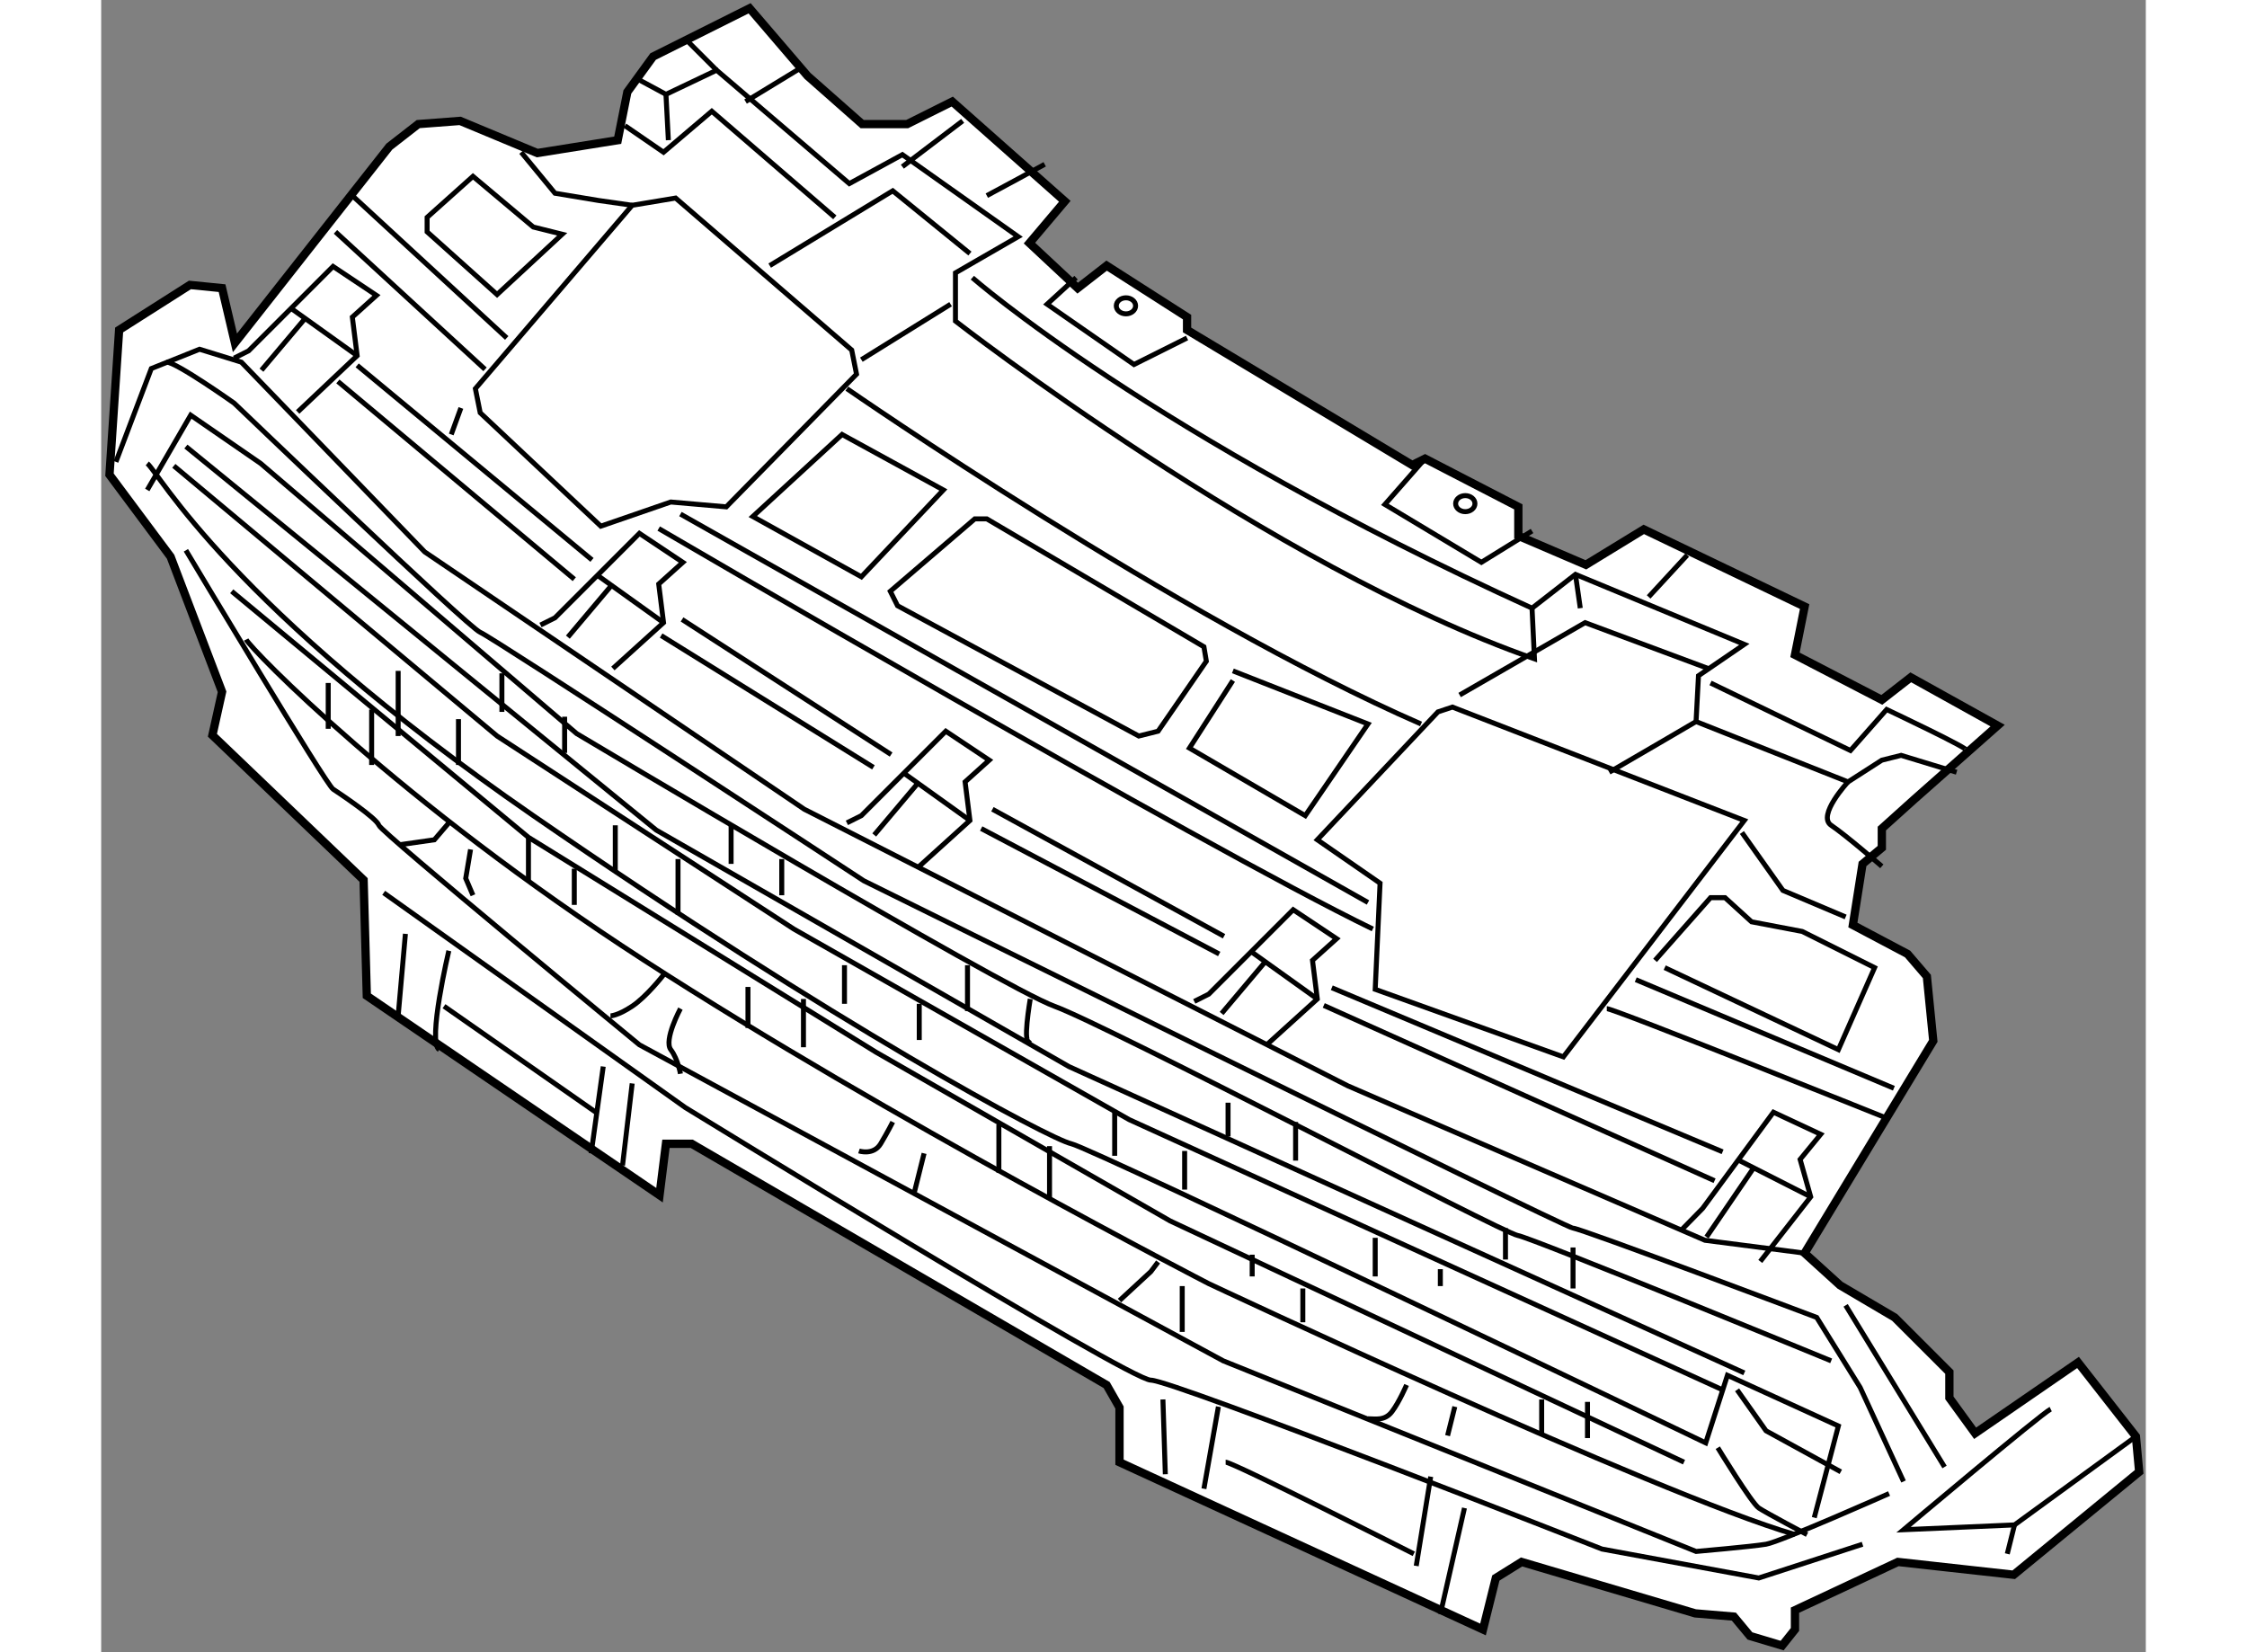 <?xml version="1.0" encoding="utf-8"?>
<!-- Generator: Adobe Illustrator 15.1.0, SVG Export Plug-In . SVG Version: 6.00 Build 0)  -->
<!DOCTYPE svg PUBLIC "-//W3C//DTD SVG 1.1//EN" "http://www.w3.org/Graphics/SVG/1.1/DTD/svg11.dtd">
<svg version="1.1" xmlns="http://www.w3.org/2000/svg" xmlns:xlink="http://www.w3.org/1999/xlink" x="0px" y="0px" width="244.8px"
	 height="180px" viewBox="3.161 64.96 123.282 99.621" enable-background="new 0 0 244.8 180" xml:space="preserve">
	
<rect x="3.161" y="64.96" width="123.282" height="99.621" fill="#808080" stroke="none"/>
	
<g><polygon fill="#FFFFFF" stroke="#000000" stroke-width="0.5" points="11.225,85.633 10.449,82.334 8.51,82.141 4.242,84.855 
			3.661,93.583 7.346,98.528 10.449,106.673 9.867,109.292 18.983,118.019 19.177,125.001 36.826,137.026 37.214,133.925 
			38.766,133.925 63.785,148.47 64.561,149.827 64.561,153.126 86.478,163.21 87.252,160.106 88.805,159.138 99.277,162.239 
			101.605,162.435 102.573,163.599 104.515,164.181 105.289,163.21 105.289,162.046 111.496,159.138 118.479,159.911 
			126.043,153.706 125.847,151.573 122.356,147.11 116.151,151.38 114.599,149.245 114.599,147.692 111.301,144.397 
			108.006,142.456 105.871,140.519 113.628,127.718 113.242,123.837 112.078,122.481 108.78,120.735 109.362,117.052 
			110.526,116.081 110.526,114.917 112.465,113.171 117.508,108.71 112.271,105.8 110.526,107.159 105.289,104.444 105.871,101.534 
			96.173,96.88 92.682,99.015 88.609,97.269 88.609,95.522 82.986,92.614 82.209,93.001 68.634,84.855 68.634,84.08 63.785,80.977 
			62.04,82.334 59.131,79.618 61.263,77.097 54.476,71.085 51.76,72.442 49.045,72.442 45.748,69.533 42.257,65.46 36.438,68.37 
			34.887,70.503 34.305,73.413 29.456,74.188 24.802,72.25 22.279,72.442 20.534,73.8 		"></polygon><polyline fill="none" stroke="#000000" stroke-width="0.3" points="4.049,92.808 6.183,87.183 9.092,86.018 11.612,86.796 
			22.668,98.237 45.554,113.753 78.331,130.433 99.859,139.743 105.871,140.519 		"></polyline><polyline fill="none" stroke="#000000" stroke-width="0.3" points="34.014,105.267 37.068,102.503 36.777,100.175 38.232,98.866 
			35.613,97.12 30.522,102.212 29.649,102.647 		"></polyline><line fill="none" stroke="#000000" stroke-width="0.3" x1="31.299" y1="103.376" x2="33.917" y2="100.272"></line><line fill="none" stroke="#000000" stroke-width="0.3" x1="33.141" y1="99.69" x2="37.068" y2="102.503"></line><polyline fill="none" stroke="#000000" stroke-width="0.3" points="73.434,127.958 76.488,125.194 76.197,122.866 77.652,121.558 
			75.033,119.812 69.942,124.903 69.069,125.341 		"></polyline><line fill="none" stroke="#000000" stroke-width="0.3" x1="70.719" y1="126.067" x2="73.337" y2="122.964"></line><line fill="none" stroke="#000000" stroke-width="0.3" x1="72.561" y1="122.384" x2="76.488" y2="125.194"></line><polyline fill="none" stroke="#000000" stroke-width="0.3" points="52.487,117.194 55.542,114.431 55.251,112.103 56.705,110.794 
			54.087,109.048 48.996,114.14 48.123,114.575 		"></polyline><line fill="none" stroke="#000000" stroke-width="0.3" x1="49.772" y1="115.304" x2="52.391" y2="112.2"></line><line fill="none" stroke="#000000" stroke-width="0.3" x1="51.614" y1="111.618" x2="55.542" y2="114.431"></line><polyline fill="none" stroke="#000000" stroke-width="0.3" points="15.007,89.8 18.595,86.406 18.304,84.08 19.759,82.77 
			17.141,81.025 12.049,86.115 11.177,86.553 		"></polyline><line fill="none" stroke="#000000" stroke-width="0.3" x1="12.825" y1="87.28" x2="15.443" y2="84.175"></line><line fill="none" stroke="#000000" stroke-width="0.3" x1="14.667" y1="83.593" x2="18.595" y2="86.406"></line><polyline fill="none" stroke="#000000" stroke-width="0.3" points="103.198,141.019 106.237,137.124 105.599,134.868 
			106.84,133.354 103.989,132.022 99.721,137.821 98.502,139.063 		"></polyline><line fill="none" stroke="#000000" stroke-width="0.3" x1="99.956" y1="139.548" x2="102.785" y2="135.396"></line><line fill="none" stroke="#000000" stroke-width="0.3" x1="101.93" y1="134.933" x2="106.237" y2="137.124"></line><line fill="none" stroke="#000000" stroke-width="0.3" x1="17.432" y1="87.958" x2="31.687" y2="99.884"></line><line fill="none" stroke="#000000" stroke-width="0.3" x1="18.595" y1="86.989" x2="32.754" y2="98.72"></line><line fill="none" stroke="#000000" stroke-width="0.3" x1="36.923" y1="103.28" x2="49.724" y2="111.229"></line><line fill="none" stroke="#000000" stroke-width="0.3" x1="38.184" y1="102.31" x2="50.791" y2="110.456"></line><line fill="none" stroke="#000000" stroke-width="0.3" x1="56.899" y1="113.753" x2="70.864" y2="121.413"></line><line fill="none" stroke="#000000" stroke-width="0.3" x1="56.221" y1="114.917" x2="70.573" y2="122.481"></line><line fill="none" stroke="#000000" stroke-width="0.3" x1="77.361" y1="124.517" x2="100.926" y2="134.409"></line><line fill="none" stroke="#000000" stroke-width="0.3" x1="76.877" y1="125.583" x2="100.441" y2="136.153"></line><line fill="none" stroke="#000000" stroke-width="0.3" x1="17.286" y1="78.939" x2="26.305" y2="87.229"></line><line fill="none" stroke="#000000" stroke-width="0.3" x1="18.304" y1="76.756" x2="27.613" y2="85.338"></line><polygon fill="none" stroke="#000000" stroke-width="0.3" points="35.178,77.338 25.723,88.394 26.014,89.849 33.286,96.685 
			37.505,95.229 40.851,95.521 48.705,87.521 48.414,86.066 37.796,76.902 		"></polygon><polygon fill="none" stroke="#000000" stroke-width="0.3" points="22.813,78.066 25.577,75.593 29.214,78.648 30.959,79.083 
			27.031,82.72 22.813,78.939 		"></polygon><polyline fill="none" stroke="#000000" stroke-width="0.3" points="28.486,74.139 30.522,76.611 33.141,77.047 35.178,77.338 		
			"></polyline><polyline fill="none" stroke="#000000" stroke-width="0.3" points="34.741,72.539 37.068,74.139 39.978,71.667 47.396,78.066 		
			"></polyline><polyline fill="none" stroke="#000000" stroke-width="0.3" points="43.469,80.975 50.887,76.465 55.542,80.248 		"></polyline><line fill="none" stroke="#000000" stroke-width="0.3" x1="24.85" y1="89.558" x2="24.268" y2="91.157"></line><path fill="none" stroke="#000000" stroke-width="0.3" d="M36.777,96.829c0,0,32.583,19.057,43.057,24.146"></path><line fill="none" stroke="#000000" stroke-width="0.3" x1="38.087" y1="95.956" x2="79.543" y2="119.376"></line><polygon fill="none" stroke="#000000" stroke-width="0.3" points="83.761,107.884 76.488,115.595 80.271,118.212 79.979,124.612 
			91.325,128.685 102.234,114.431 84.634,107.593 		"></polygon><path fill="none" stroke="#000000" stroke-width="0.3" d="M48.123,88.394c0,0,19.929,13.818,34.62,20.219"></path><polygon fill="none" stroke="#000000" stroke-width="0.3" points="47.832,91.157 42.45,96.103 48.996,99.739 53.941,94.503 		"></polygon><polygon fill="none" stroke="#000000" stroke-width="0.3" points="55.833,96.247 50.741,100.612 51.178,101.483 65.724,109.339 
			66.888,109.048 69.797,104.829 69.651,103.958 56.561,96.247 		"></polygon><polyline fill="none" stroke="#000000" stroke-width="0.3" points="71.397,105.993 68.778,110.067 75.761,114.14 79.543,108.612 
			71.397,105.411 		"></polyline><line fill="none" stroke="#000000" stroke-width="0.3" x1="48.996" y1="86.648" x2="54.378" y2="83.302"></line><line fill="none" stroke="#000000" stroke-width="0.3" x1="37.214" y1="70.648" x2="37.359" y2="73.412"></line><line fill="none" stroke="#000000" stroke-width="0.3" x1="38.378" y1="67.302" x2="40.269" y2="69.193"></line><line fill="none" stroke="#000000" stroke-width="0.3" x1="42.014" y1="71.084" x2="45.359" y2="69.047"></line><line fill="none" stroke="#000000" stroke-width="0.3" x1="51.469" y1="75.011" x2="55.105" y2="72.248"></line><polyline fill="none" stroke="#000000" stroke-width="0.3" points="56.561,76.756 58.451,75.739 60.051,74.866 		"></polyline><path fill="none" stroke="#000000" stroke-width="0.3" d="M55.688,81.703c0,0,10.764,9.455,33.747,19.927l2.618-2.037
			l10.182,4.219l-2.764,1.891l-0.146,2.764l9.164,3.637l2.037-1.309l1.163-0.291l3.346,1.018"></path><path fill="none" stroke="#000000" stroke-width="0.3" d="M100.198,106.14l8.437,4.072l2.182-2.473c0,0,5.237,2.473,4.801,2.473"></path><path fill="none" stroke="#000000" stroke-width="0.3" d="M89.435,101.63l0.146,3.055c-15.855-5.527-34.911-20.364-34.911-20.364
			v-2.909l3.782-2.183l-6.982-4.944l-3.2,1.745l-8-6.837l-3.055,1.455l-1.891-1.019"></path><polyline fill="none" stroke="#000000" stroke-width="0.3" points="85.07,106.866 92.635,102.503 100.053,105.267 		"></polyline><path fill="none" stroke="#000000" stroke-width="0.3" d="M94.089,111.521c1.019-0.582,5.236-3.055,5.236-3.055"></path><line fill="none" stroke="#000000" stroke-width="0.3" x1="92.053" y1="99.593" x2="92.344" y2="101.63"></line><polyline fill="none" stroke="#000000" stroke-width="0.3" points="61.942,81.703 60.196,83.302 65.434,86.938 68.634,85.338 		
			"></polyline><polyline fill="none" stroke="#000000" stroke-width="0.3" points="82.986,92.614 80.562,95.376 86.38,98.866 89.435,96.976 		"></polyline><path fill="none" stroke="#000000" stroke-width="0.3" d="M93.943,125.776c0.437,0,16.729,6.545,16.729,6.545"></path><line fill="none" stroke="#000000" stroke-width="0.3" x1="95.689" y1="124.03" x2="111.253" y2="130.577"></line><polyline fill="none" stroke="#000000" stroke-width="0.3" points="97.435,123.304 107.907,128.249 110.09,123.304 
			105.726,121.122 102.671,120.54 101.071,119.085 100.198,119.085 96.853,122.866 		"></polyline><polyline fill="none" stroke="#000000" stroke-width="0.3" points="102.089,115.157 104.563,118.649 108.344,120.249 		"></polyline><path fill="none" stroke="#000000" stroke-width="0.3" d="M108.489,112.103c0,0-1.891,2.037-1.018,2.619
			c0.872,0.582,3.055,2.473,3.055,2.473"></path><path fill="none" stroke="#000000" stroke-width="0.3" d="M7.104,86.794c0.582,0,4.073,2.473,4.073,2.473
			s14.109,13.527,14.837,13.818c0.727,0.291,23.128,14.982,23.128,14.982s42.329,20.945,42.766,20.945s14.691,5.383,14.691,5.383
			l2.618,4.219l2.618,5.672"></path><line fill="none" stroke="#000000" stroke-width="0.3" x1="108.344" y1="143.667" x2="114.308" y2="153.413"></line><path fill="none" stroke="#000000" stroke-width="0.3" d="M120.708,149.923c-0.582,0.291-8.873,7.273-8.873,7.273l6.691-0.291
			l7.32-5.332"></path><line fill="none" stroke="#000000" stroke-width="0.3" x1="118.526" y1="156.905" x2="118.09" y2="158.649"></line><path fill="none" stroke="#000000" stroke-width="0.3" d="M8.268,98.14c0.436,0.727,8.437,14.109,8.873,14.4
			c0.436,0.291,2.618,1.744,2.764,2.182c0.146,0.436,15.709,13.236,15.709,13.236l35.202,19.055l28.51,11.492
			c0,0,3.346-0.291,4.219-0.436c0.873-0.146,7.418-3.055,7.418-3.055"></path><path fill="none" stroke="#000000" stroke-width="0.3" d="M20.195,118.794l18.183,12.945c0,0,26.765,16.438,28.073,16.438
			c1.31,0,27.201,10.184,27.201,10.184l9.455,1.744l6.255-2.035"></path><line fill="none" stroke="#000000" stroke-width="0.3" x1="21.504" y1="121.267" x2="21.067" y2="126.212"></line><path fill="none" stroke="#000000" stroke-width="0.3" d="M24.122,122.286c0,0-1.309,5.527-0.581,5.963"></path><line fill="none" stroke="#000000" stroke-width="0.3" x1="32.704" y1="134.503" x2="33.432" y2="129.267"></line><line fill="none" stroke="#000000" stroke-width="0.3" x1="35.178" y1="130.286" x2="34.596" y2="135.231"></line><line fill="none" stroke="#000000" stroke-width="0.3" x1="67.179" y1="149.341" x2="67.324" y2="153.851"></line><line fill="none" stroke="#000000" stroke-width="0.3" x1="70.524" y1="149.776" x2="69.651" y2="154.724"></line><line fill="none" stroke="#000000" stroke-width="0.3" x1="85.361" y1="155.886" x2="83.906" y2="162.286"></line><line fill="none" stroke="#000000" stroke-width="0.3" x1="83.325" y1="153.995" x2="82.452" y2="159.378"></line><path fill="none" stroke="#000000" stroke-width="0.3" d="M70.961,153.122c0.437,0,11.346,5.527,11.346,5.527"></path><line fill="none" stroke="#000000" stroke-width="0.3" x1="23.831" y1="125.63" x2="32.995" y2="132.03"></line><path fill="none" stroke="#000000" stroke-width="0.3" d="M11.903,103.521c0.291,0.582,9.164,9.746,24.001,19.346
			c14.837,9.602,34.038,19.492,34.038,19.492s26.91,12.656,35.347,15.129"></path><path fill="none" stroke="#000000" stroke-width="0.3" d="M5.939,92.903c0.728,0.582,4.946,8.58,23.274,21.236
			c18.328,12.654,31.128,19.492,32.438,19.783c1.309,0.291,38.256,18.037,38.256,18.037l1.027-3.193l0.282-0.881l6.69,3.055
			l-1.454,5.527"></path><path fill="none" stroke="#000000" stroke-width="0.3" d="M100.635,152.251c0,0,2.036,3.344,2.473,3.635s2.909,1.602,2.909,1.602"></path><polyline fill="none" stroke="#000000" stroke-width="0.3" points="101.798,148.759 103.544,151.231 108.053,153.704 		"></polyline><path fill="none" stroke="#000000" stroke-width="0.3" d="M5.939,94.503l2.618-4.51l4.219,2.91l19.056,16.291
			c0,0,25.601,15.273,28.801,16.436c3.2,1.164,27.056,13.674,27.929,13.82c0.873,0.145,18.91,7.563,18.91,7.563"></path><polyline fill="none" stroke="#000000" stroke-width="0.3" points="8.268,91.884 36.632,115.013 61.506,129.267 102.234,147.741 
					"></polyline><polyline fill="none" stroke="#000000" stroke-width="0.3" points="7.54,93.048 27.031,109.339 44.923,120.976 65.143,132.468 
			100.935,148.767 		"></polyline><polyline fill="none" stroke="#000000" stroke-width="0.3" points="11.031,100.612 28.923,115.448 49.869,128.396 67.615,138.577 
			98.599,153.122 		"></polyline><path fill="none" stroke="#000000" stroke-width="0.3" d="M64.27,131.886c0,2.182,0,2.764,0,2.764"></path><line fill="none" stroke="#000000" stroke-width="0.3" x1="68.488" y1="134.358" x2="68.488" y2="136.687"></line><line fill="none" stroke="#000000" stroke-width="0.3" x1="79.979" y1="139.595" x2="79.979" y2="141.923"></line><line fill="none" stroke="#000000" stroke-width="0.3" x1="83.906" y1="141.485" x2="83.906" y2="142.505"></line><line fill="none" stroke="#000000" stroke-width="0.3" x1="52.487" y1="125.485" x2="52.487" y2="127.667"></line><line fill="none" stroke="#000000" stroke-width="0.3" x1="47.978" y1="123.157" x2="47.978" y2="125.485"></line><line fill="none" stroke="#000000" stroke-width="0.3" x1="37.941" y1="116.757" x2="37.941" y2="120.103"></line><line fill="none" stroke="#000000" stroke-width="0.3" x1="34.159" y1="114.722" x2="34.159" y2="117.485"></line><line fill="none" stroke="#000000" stroke-width="0.3" x1="21.067" y1="105.411" x2="21.067" y2="109.339"></line><line fill="none" stroke="#000000" stroke-width="0.3" x1="24.704" y1="108.321" x2="24.704" y2="111.085"></line><line fill="none" stroke="#000000" stroke-width="0.3" x1="27.322" y1="105.558" x2="27.322" y2="107.884"></line><line fill="none" stroke="#000000" stroke-width="0.3" x1="31.104" y1="108.175" x2="31.104" y2="110.358"></line><line fill="none" stroke="#000000" stroke-width="0.3" x1="41.142" y1="114.722" x2="41.142" y2="117.048"></line><line fill="none" stroke="#000000" stroke-width="0.3" x1="44.196" y1="116.757" x2="44.196" y2="118.94"></line><line fill="none" stroke="#000000" stroke-width="0.3" x1="55.396" y1="123.157" x2="55.396" y2="125.921"></line><path fill="none" stroke="#000000" stroke-width="0.3" d="M59.179,125.194c0,0-0.51,2.982,0,2.473"></path><line fill="none" stroke="#000000" stroke-width="0.3" x1="71.106" y1="131.448" x2="71.106" y2="133.485"></line><line fill="none" stroke="#000000" stroke-width="0.3" x1="75.179" y1="132.612" x2="75.179" y2="134.94"></line><line fill="none" stroke="#000000" stroke-width="0.3" x1="87.834" y1="139.013" x2="87.834" y2="140.903"></line><line fill="none" stroke="#000000" stroke-width="0.3" x1="91.907" y1="140.177" x2="91.907" y2="142.649"></line><line fill="none" stroke="#000000" stroke-width="0.3" x1="16.85" y1="106.14" x2="16.85" y2="108.903"></line><line fill="none" stroke="#000000" stroke-width="0.3" x1="19.468" y1="107.739" x2="19.468" y2="111.085"></line><line fill="none" stroke="#000000" stroke-width="0.3" x1="28.923" y1="115.448" x2="28.923" y2="118.067"></line><line fill="none" stroke="#000000" stroke-width="0.3" x1="31.687" y1="117.339" x2="31.687" y2="119.521"></line><line fill="none" stroke="#000000" stroke-width="0.3" x1="42.159" y1="124.468" x2="42.159" y2="126.94"></line><line fill="none" stroke="#000000" stroke-width="0.3" x1="45.505" y1="125.194" x2="45.505" y2="128.104"></line><line fill="none" stroke="#000000" stroke-width="0.3" x1="57.287" y1="132.759" x2="57.287" y2="135.667"></line><line fill="none" stroke="#000000" stroke-width="0.3" x1="60.342" y1="134.067" x2="60.342" y2="137.269"></line><line fill="none" stroke="#000000" stroke-width="0.3" x1="72.561" y1="140.612" x2="72.561" y2="141.923"></line><line fill="none" stroke="#000000" stroke-width="0.3" x1="75.615" y1="142.649" x2="75.615" y2="144.687"></line><line fill="none" stroke="#000000" stroke-width="0.3" x1="90.016" y1="149.341" x2="90.016" y2="151.378"></line><line fill="none" stroke="#000000" stroke-width="0.3" x1="92.779" y1="149.487" x2="92.779" y2="151.669"></line><polyline fill="none" stroke="#000000" stroke-width="0.3" points="21.213,115.886 23.25,115.595 24.122,114.575 		"></polyline><polyline fill="none" stroke="#000000" stroke-width="0.3" points="25.432,116.177 25.141,117.921 25.577,118.94 		"></polyline><path fill="none" stroke="#000000" stroke-width="0.3" d="M33.868,126.212c0,0,0.437,0,1.31-0.582
			c0.872-0.58,1.891-1.891,1.891-1.891"></path><path fill="none" stroke="#000000" stroke-width="0.3" d="M38.087,125.776c0,0-1.019,1.891-0.582,2.473s0.582,1.455,0.582,1.455"></path><path fill="none" stroke="#000000" stroke-width="0.3" d="M48.851,134.358c0,0,0.873,0.291,1.31-0.436
			c0.437-0.729,0.727-1.311,0.727-1.311"></path><line fill="none" stroke="#000000" stroke-width="0.3" x1="52.778" y1="134.503" x2="52.196" y2="136.831"></line><polyline fill="none" stroke="#000000" stroke-width="0.3" points="64.561,143.378 66.451,141.632 66.888,141.05 		"></polyline><polyline fill="none" stroke="#000000" stroke-width="0.3" points="68.343,142.505 68.343,144.396 68.343,145.269 		"></polyline><path fill="none" stroke="#000000" stroke-width="0.3" d="M79.543,150.505c0.437,0,1.019,0.145,1.454-0.438
			c0.437-0.58,0.873-1.6,0.873-1.6"></path><line fill="none" stroke="#000000" stroke-width="0.3" x1="84.779" y1="149.776" x2="84.343" y2="151.522"></line><ellipse fill="none" stroke="#000000" stroke-width="0.3" cx="64.949" cy="83.4" rx="0.582" ry="0.484"></ellipse><ellipse fill="none" stroke="#000000" stroke-width="0.3" cx="85.41" cy="95.327" rx="0.582" ry="0.484"></ellipse><line fill="none" stroke="#000000" stroke-width="0.3" x1="96.465" y1="100.952" x2="98.793" y2="98.429"></line></g>


</svg>